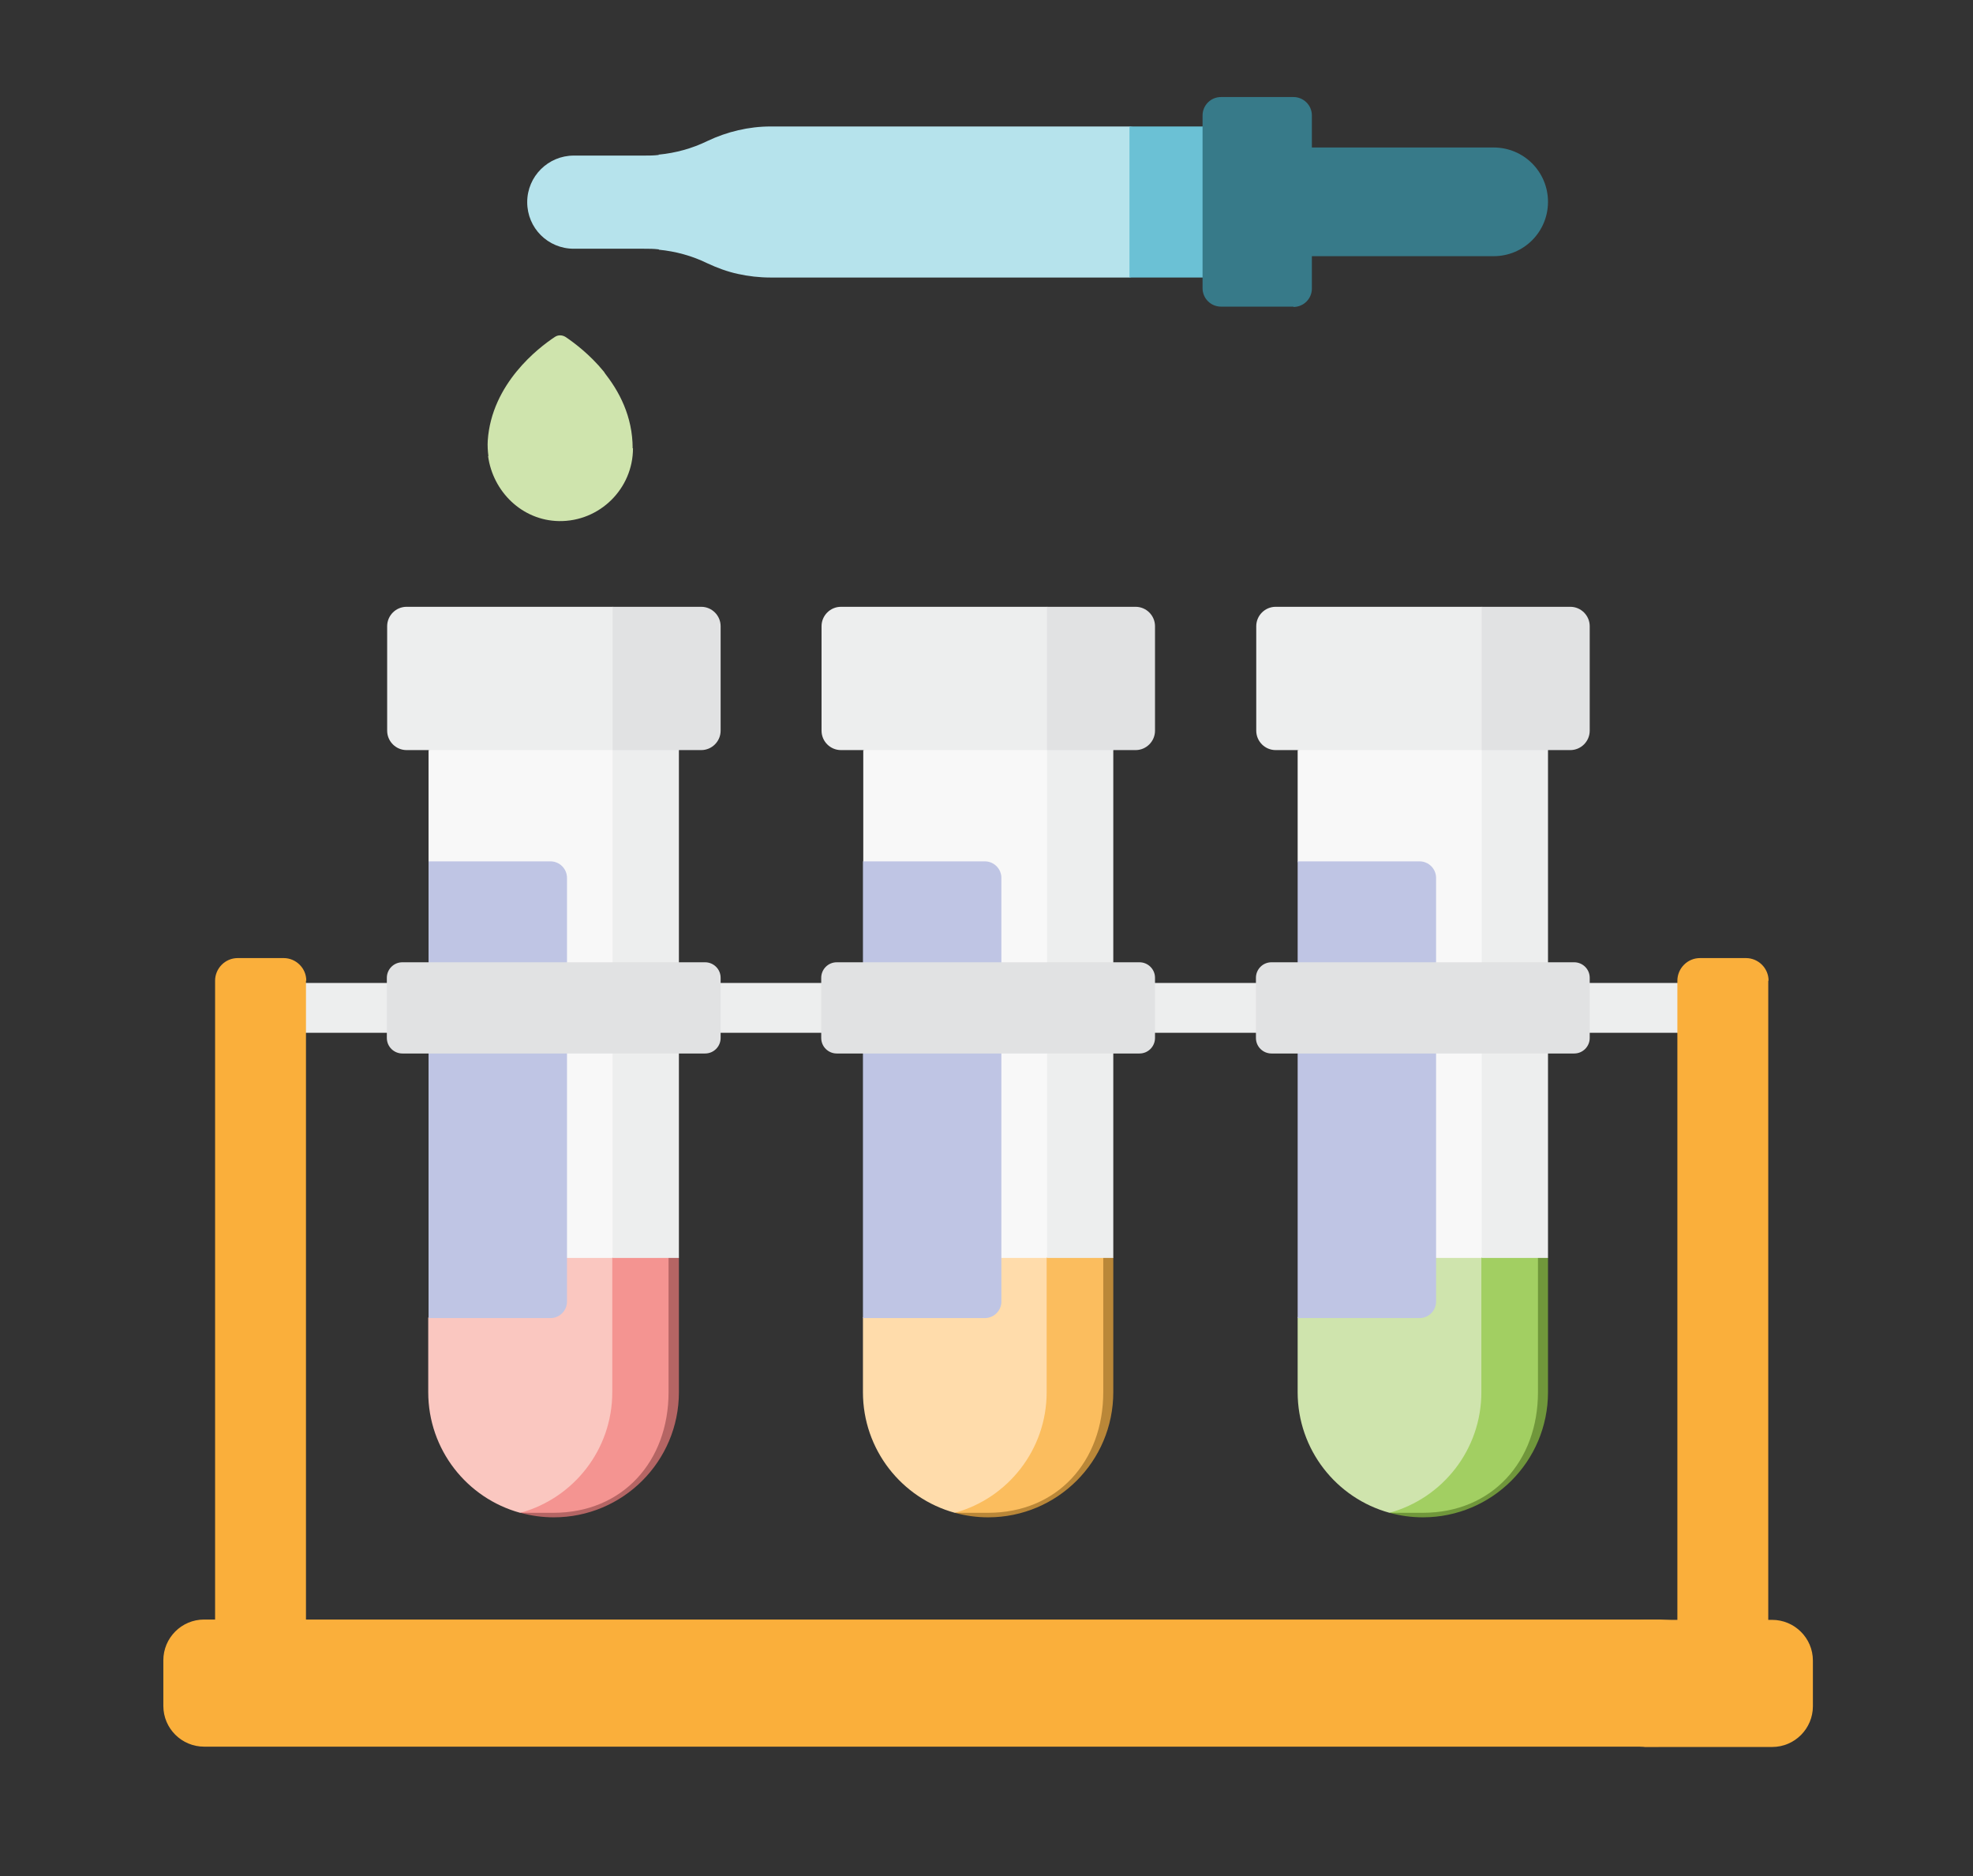 <svg viewBox="0 0 61 58" xmlns="http://www.w3.org/2000/svg" id="Layer_1"><rect x="0" y="0" width="61" height="58" fill="#333333" stroke="none"/><defs><style>.cls-1{fill:#fac7c0;}.cls-1,.cls-2,.cls-3,.cls-4,.cls-5,.cls-6,.cls-7,.cls-8,.cls-9,.cls-10,.cls-11,.cls-12,.cls-13,.cls-14{stroke-width:0px;}.cls-2{fill:#e1e2e3;}.cls-3,.cls-8,.cls-11{opacity:.68;}.cls-3,.cls-13{fill:#faaf3b;}.cls-4{fill:#f8f8f8;}.cls-5{fill:#6bc1d5;}.cls-6{fill:#edeeee;}.cls-7{fill:#377a89;}.cls-8{fill:#8dc640;}.cls-9{fill:#ffdcab;}.cls-10{fill:#bfc5e4;}.cls-11{fill:#f27d7c;}.cls-12{fill:#cfe4ad;}.cls-14{fill:#b6e3ec;}</style></defs><path d="M52.34,31.93H8.98c-.43,0-.77-.34-.77-.77s.34-.77.77-.77h43.37c.43,0,.77.34.77.77s-.34.77-.77.77Z" class="cls-6"></path><path d="M19.28,13.8c0,1.25-.81,2.14-2.07,2.12-1.14-.02-1.56-.83-2.11-1.82-.02-.16-.03-.32-.02-.48.12-1.76,1.57-2.87,2.07-3.2.1-.07.23-.07.34,0,.25.17.74.53,1.18,1.07.4.72.61,1.32.61,2.31h0Z" class="cls-12"></path><path d="M19.57,13.86c0,1.25-1.03,2.27-2.29,2.25-1.14-.02-2.04-.91-2.19-2.01.18.04.37.06.56.07,1.56.03,2.86-1.16,3.01-2.68.48.59.9,1.38.9,2.37Z" class="cls-12"></path><path d="M9.46,30.32v20.16h-2.81v-20.16c0-.38.31-.7.7-.7h1.42c.38,0,.7.31.7.7h0Z" class="cls-13"></path><path d="M54.67,30.32v20.16h-2.81v-20.16c0-.38.31-.7.7-.7h1.42c.38,0,.7.31.7.7h0Z" class="cls-13"></path><path d="M54.55,53.83l-3.29.17H6.31c-.69,0-1.26-.56-1.26-1.26v-1.41c0-.69.56-1.26,1.26-1.26h45l3.21.2c.69,0,1.26.56,1.26,1.26l.03,1.04c0,.69-.56,1.26-1.26,1.26h0Z" class="cls-13"></path><path d="M56.05,51.34v1.41c0,.69-.56,1.26-1.26,1.26h-4.1c.69,0,1.26-.56,1.26-1.26v-1.41c0-.69-.56-1.26-1.26-1.26h4.1c.69,0,1.26.56,1.26,1.26Z" class="cls-13"></path><path d="M46.18,7.92h-6.92v-3.36h6.92c.93,0,1.68.75,1.68,1.68s-.75,1.68-1.68,1.68Z" class="cls-7"></path><path d="M20.37,4.77l1.01,1.47-1.01,1.47c-.15-.02-.3-.02-.46-.02h-2.17c-.4,0-.76-.16-1.02-.42-.26-.26-.42-.62-.42-1.02,0-.8.65-1.44,1.44-1.44h2.17c.15,0,.31,0,.46-.02h0Z" class="cls-14"></path><path d="M38.11,4.56v3.15l-3.19.87h-11.1c-.34,0-.68-.04-1-.11-.33-.07-.65-.19-.95-.33-.47-.23-.98-.37-1.5-.42v-2.94c.52-.05,1.03-.19,1.5-.42.61-.29,1.28-.45,1.96-.45h11.1l3.19.65Z" class="cls-14"></path><path d="M34.92,3.91h3.19v4.67h-3.19V3.91Z" class="cls-5"></path><path d="M39.99,9.48h-2.24c-.31,0-.57-.25-.57-.57V3.57c0-.31.25-.57.57-.57h2.24c.31,0,.57.25.57.57v5.35c0,.31-.25.57-.57.57Z" class="cls-7"></path><path d="M47.55,38.88v4.16c0,2.14-1.42,3.73-3.56,3.73-.36,0-1.03,0-1.03,0-1.64-.45-2.84-1.95-2.84-3.73v-2.3l.94-1.87,4.03-.82,2.46.82Z" class="cls-12"></path><path d="M44.4,22.33l-4.28.86v3.45l.56.97v11.28h6.52v-15.86l-2.8-.7Z" class="cls-4"></path><path d="M47.86,38.88v4.16c0,2.14-1.73,3.87-3.87,3.87-.36,0-.7-.05-1.03-.14,1.64-.45,2.84-1.95,2.84-3.73v-4.16l1.03-.45,1.03.45Z" class="cls-8"></path><path d="M47.86,23.19v15.7h-2.05v-15.7l1.03-.77,1.03.77Z" class="cls-6"></path><path d="M43.89,26.63h-3.77v14.12h3.77c.28,0,.51-.23.51-.51v-13.1c0-.28-.23-.51-.51-.51h0Z" class="cls-10"></path><path d="M48.67,32.57h-9.36c-.26,0-.48-.21-.48-.48v-1.86c0-.26.21-.48.48-.48h9.36c.26,0,.48.21.48.48v1.86c0,.26-.21.48-.48.48h0Z" class="cls-2"></path><path d="M48.28,22.9l-2.47.29h-6.37c-.33,0-.6-.27-.6-.6v-3.23c0-.33.27-.6.6-.6h6.37l2.52.33c.33,0,.6.27.6.6l-.05,2.62c0,.33-.27.6-.6.6h0Z" class="cls-6"></path><path d="M49.15,19.36v3.23c0,.33-.27.6-.6.6h-2.74v-4.43h2.74c.33,0,.6.27.6.6h0Z" class="cls-2"></path><path d="M34.11,38.88v4.16c0,2.14-1.42,3.73-3.56,3.73-.36,0-1.03,0-1.03,0-1.64-.45-2.84-1.95-2.84-3.73v-2.3l.94-1.87,4.03-.82,2.46.82Z" class="cls-9"></path><path d="M30.97,22.33l-4.28.86v3.45l.56.97v11.28h6.52v-15.86l-2.8-.7Z" class="cls-4"></path><path d="M34.42,38.88v4.16c0,2.14-1.73,3.87-3.87,3.87-.36,0-.7-.05-1.03-.14,1.64-.45,2.84-1.95,2.84-3.73v-4.16l1.03-.45,1.03.45Z" class="cls-3"></path><path d="M34.42,23.19v15.7h-2.05v-15.7l1.03-.77,1.03.77Z" class="cls-6"></path><path d="M30.45,26.63h-3.77v14.12h3.77c.28,0,.51-.23.51-.51v-13.1c0-.28-.23-.51-.51-.51h0Z" class="cls-10"></path><path d="M35.23,32.57h-9.36c-.26,0-.48-.21-.48-.48v-1.86c0-.26.21-.48.48-.48h9.36c.26,0,.48.21.48.48v1.86c0,.26-.21.48-.48.48Z" class="cls-2"></path><path d="M34.84,22.9l-2.47.29h-6.37c-.33,0-.6-.27-.6-.6v-3.23c0-.33.27-.6.6-.6h6.37l2.52.33c.33,0,.6.27.6.6l-.05,2.62c0,.33-.27.6-.6.6h0Z" class="cls-6"></path><path d="M35.71,19.36v3.23c0,.33-.27.6-.6.6h-2.74v-4.43h2.74c.33,0,.6.27.6.6h0Z" class="cls-2"></path><path d="M20.67,38.88v4.16c0,2.14-1.42,3.73-3.56,3.73-.36,0-1.03,0-1.03,0-1.64-.45-2.84-1.95-2.84-3.73v-2.3l.94-1.87,4.03-.82,2.46.82Z" class="cls-1"></path><path d="M17.53,22.33l-4.28.86v3.45l.56.97v11.28h6.52v-15.86l-2.8-.7Z" class="cls-4"></path><path d="M20.99,38.88v4.16c0,2.14-1.73,3.87-3.87,3.87-.36,0-.7-.05-1.03-.14,1.64-.45,2.84-1.95,2.84-3.73v-4.16l1.03-.45,1.03.45Z" class="cls-11"></path><path d="M20.99,23.19v15.7h-2.05v-15.7l1.03-.77,1.03.77Z" class="cls-6"></path><path d="M17.02,26.63h-3.77v14.12h3.77c.28,0,.51-.23.51-.51v-13.1c0-.28-.23-.51-.51-.51h0Z" class="cls-10"></path><path d="M21.8,32.57h-9.36c-.26,0-.48-.21-.48-.48v-1.86c0-.26.21-.48.48-.48h9.36c.26,0,.48.21.48.48v1.86c0,.26-.21.48-.48.48Z" class="cls-2"></path><path d="M21.41,22.9l-2.47.29h-6.37c-.33,0-.6-.27-.6-.6v-3.23c0-.33.27-.6.6-.6h6.37l2.52.33c.33,0,.6.27.6.6l-.05,2.62c0,.33-.27.6-.6.6h0Z" class="cls-6"></path><path d="M22.28,19.36v3.23c0,.33-.27.6-.6.6h-2.74v-4.43h2.74c.33,0,.6.27.6.6h0Z" class="cls-2"></path></svg>